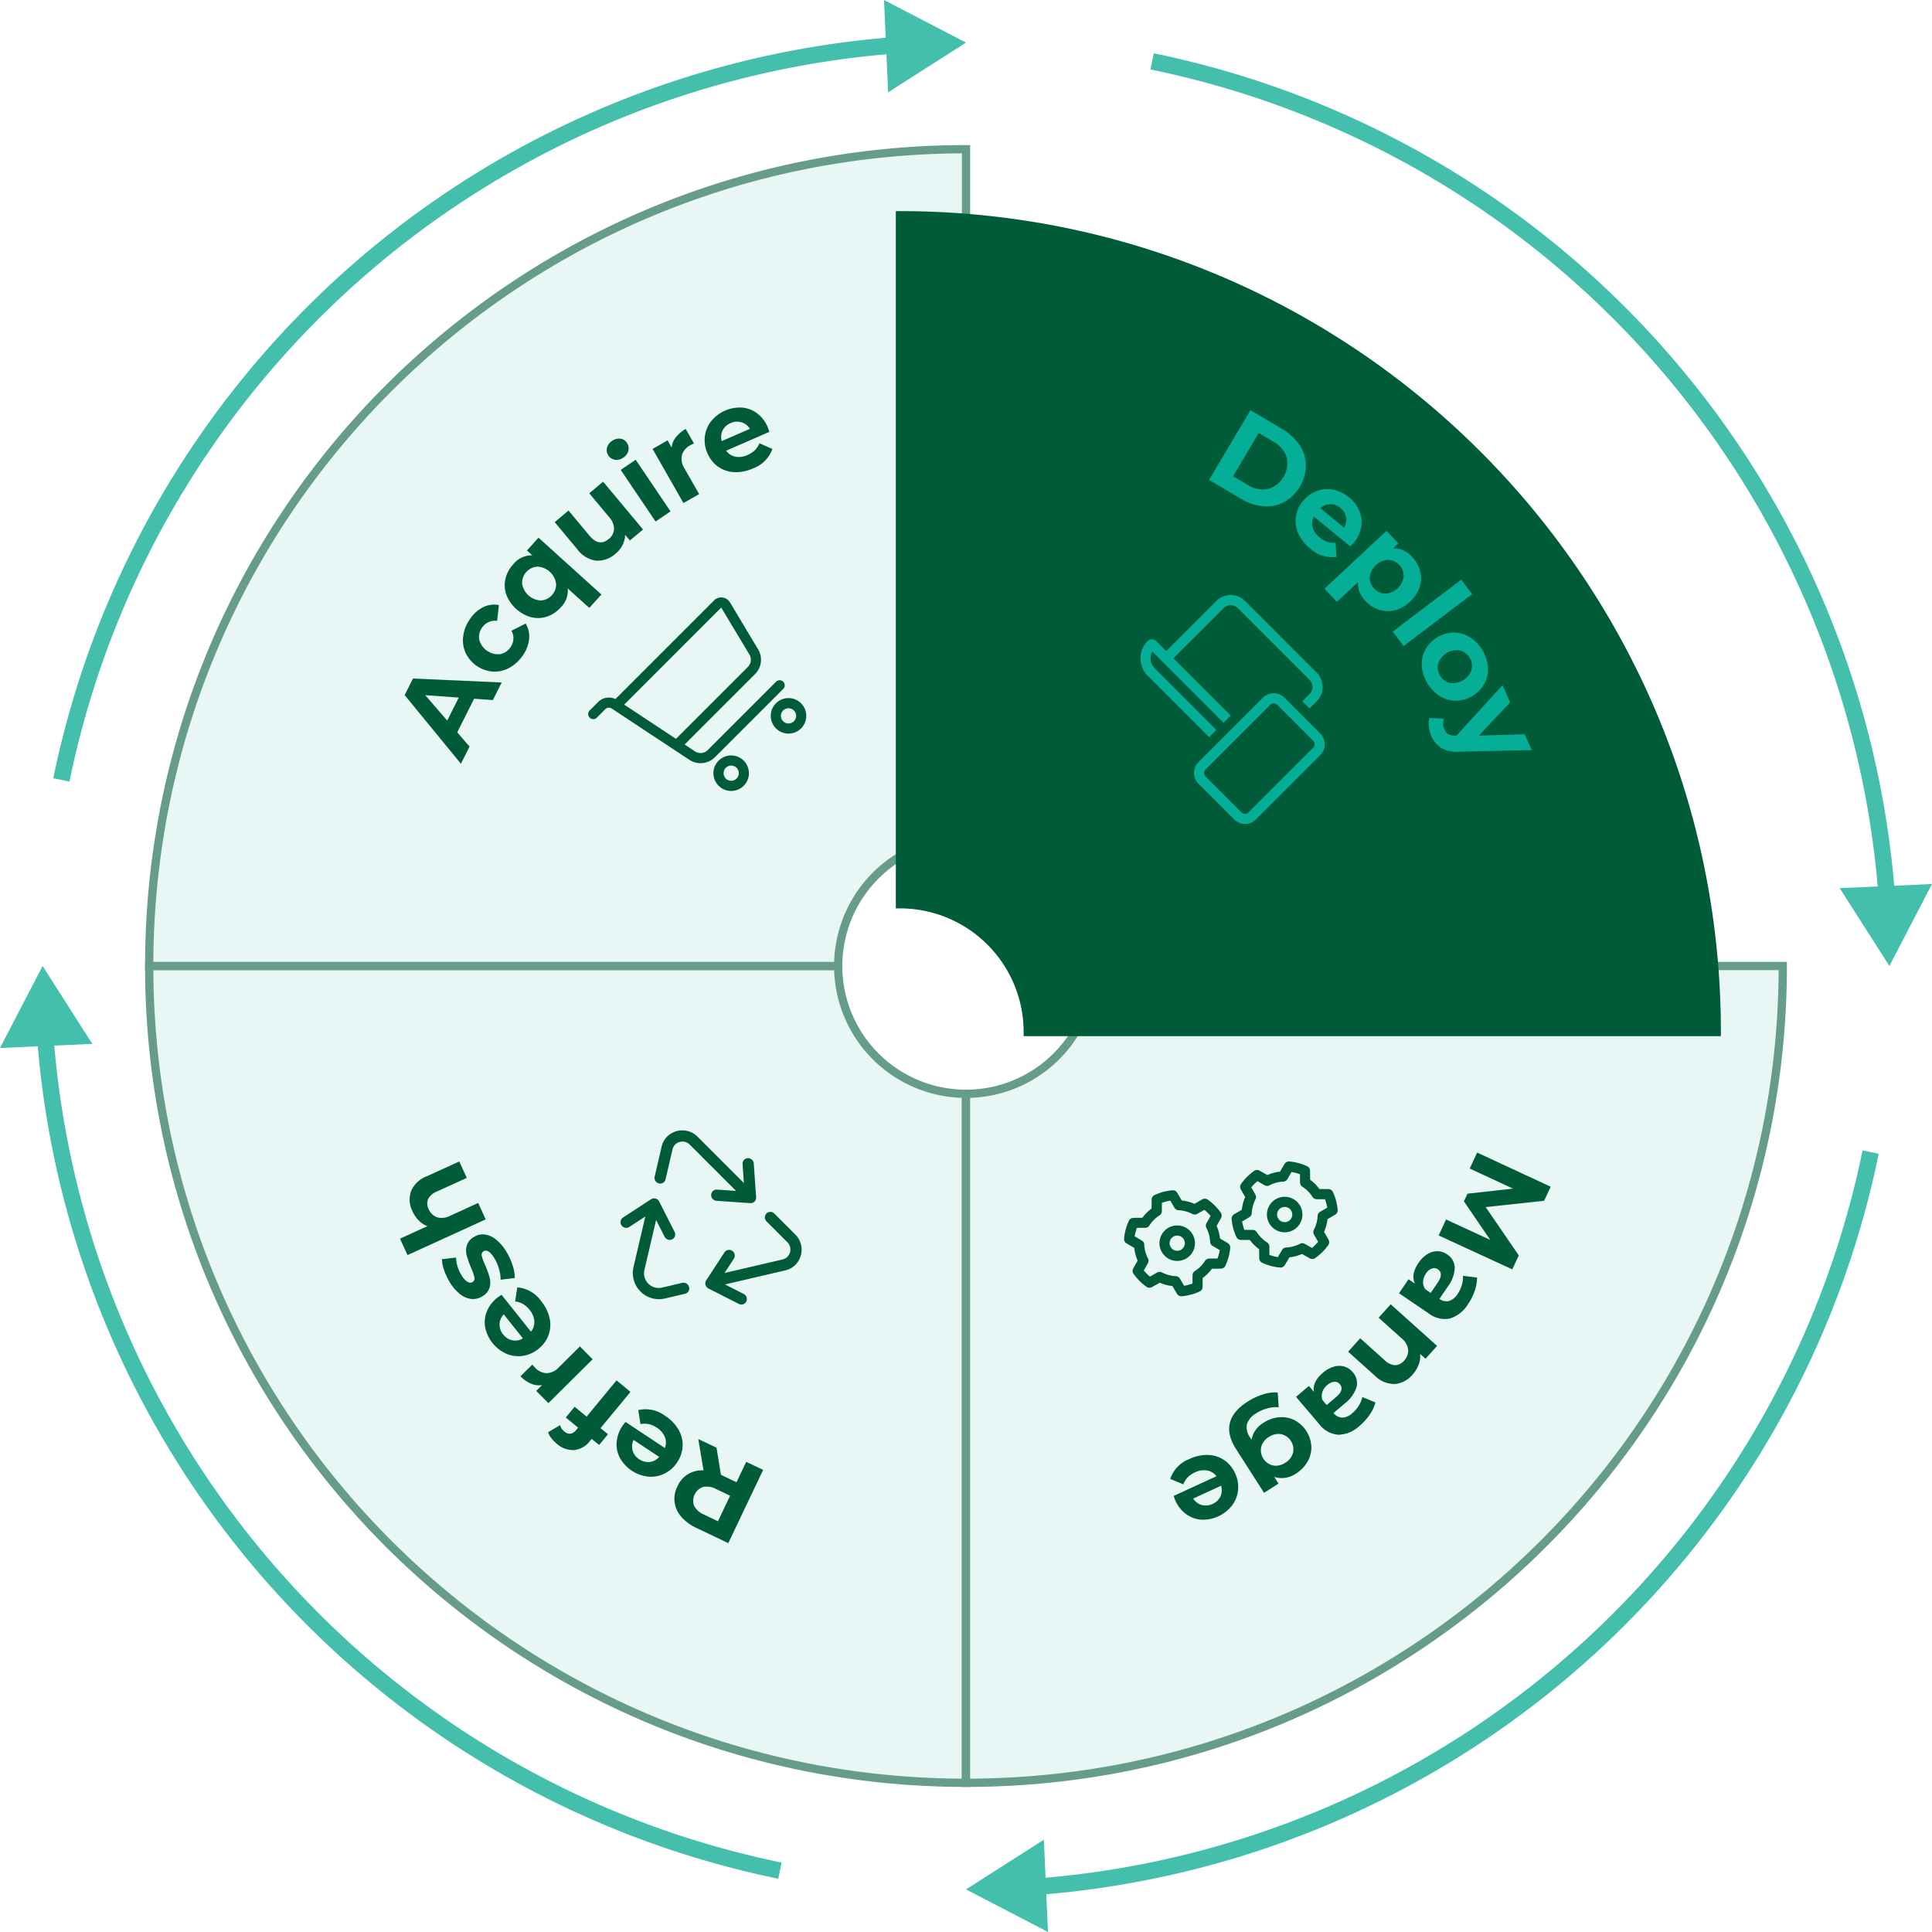 <?xml version="1.0" encoding="UTF-8"?> <svg xmlns="http://www.w3.org/2000/svg" xmlns:xlink="http://www.w3.org/1999/xlink" id="cirkel-deploy" width="468" height="468" viewBox="0 0 468 468"><defs><clipPath id="clip-path"><rect id="Rectangle_4530" data-name="Rectangle 4530" width="468" height="468" fill="none"></rect></clipPath><filter id="Path_68473" x="169" y="3.143" width="295.856" height="295.856" filterUnits="userSpaceOnUse"><feOffset dx="-16" dy="16"></feOffset><feGaussianBlur stdDeviation="16" result="blur"></feGaussianBlur><feFlood flood-color="#05af97" flood-opacity="0.322"></feFlood><feComposite operator="in" in2="blur"></feComposite><feComposite in="SourceGraphic"></feComposite></filter></defs><g id="Group_11066" data-name="Group 11066"><g id="Group_11065" data-name="Group 11065" clip-path="url(#clip-path)"><path id="Path_68475" data-name="Path 68475" d="M262.269,614.878v-166.9a30.96,30.96,0,0,1-30.96-30.96H64.413C64.413,526.3,153,614.878,262.269,614.878Z" transform="translate(-28.27 -183.022)" fill="#e8f7f5" stroke="#669d88" stroke-miterlimit="10" stroke-width="2"></path><path id="Path_68474" data-name="Path 68474" d="M64.413,262.269h166.9a30.96,30.96,0,0,1,30.96-30.96V64.413C153,64.413,64.413,153,64.413,262.269Z" transform="translate(-28.27 -28.27)" fill="#e8f7f5" stroke="#669d88" stroke-miterlimit="10" stroke-width="2"></path><path id="Path_68476" data-name="Path 68476" d="M614.878,417.022h-166.9a30.96,30.96,0,0,1-30.96,30.96v166.9C526.3,614.878,614.878,526.3,614.878,417.022Z" transform="translate(-183.022 -183.022)" fill="#e8f7f5" stroke="#669d88" stroke-miterlimit="10" stroke-width="2"></path><g id="Group_11068" data-name="Group 11068" transform="translate(98.023 98.706)"><path id="Path_68477" data-name="Path 68477" d="M191.516,297.81l-4.09,8.149,2.981,3.442-2.089,4.162-13.626-16.633,2.014-4.012,21.492.962-2.14,4.263Zm-3.726-.269-8.117-.59L185,303.107Z" transform="translate(-174.692 -227.262)" fill="#005c38"></path><path id="Path_68478" data-name="Path 68478" d="M211.062,276.338a7.452,7.452,0,0,1-3.979.9,7.99,7.99,0,0,1-6.6-4.559,7.455,7.455,0,0,1-.57-4.041,9.284,9.284,0,0,1,1.643-4.133,8.4,8.4,0,0,1,3.185-2.863,5.907,5.907,0,0,1,3.818-.518l-.427,3.83a3.711,3.711,0,0,0-3.637,1.614,3.839,3.839,0,0,0-.686,2.969,4.728,4.728,0,0,0,5.033,3.474,3.839,3.839,0,0,0,2.533-1.695,3.672,3.672,0,0,0,.22-3.973l3.453-1.742a6.032,6.032,0,0,1,.834,3.73,8.306,8.306,0,0,1-1.535,4,9.285,9.285,0,0,1-3.283,3" transform="translate(-185.731 -213.259)" fill="#005c38"></path><path id="Path_68479" data-name="Path 68479" d="M226.065,232.117l15.244,13.762-2.933,3.249-5.227-4.719a5.739,5.739,0,0,1-1.673,4.575,7.837,7.837,0,0,1-3.293,2.225,6.834,6.834,0,0,1-3.835.185,9.036,9.036,0,0,1-6.081-5.489,6.831,6.831,0,0,1-.205-3.833,7.831,7.831,0,0,1,1.877-3.5,5.773,5.773,0,0,1,4.616-2.183l-1.291-1.165Zm4.252,11.1a4.781,4.781,0,0,0-4.519-4.08,3.93,3.93,0,0,0-3.7,4.1,4.78,4.78,0,0,0,4.519,4.08,3.693,3.693,0,0,0,2.705-1.3,3.656,3.656,0,0,0,1-2.8" transform="translate(-193.646 -200.577)" fill="#005c38"></path><path id="Path_68480" data-name="Path 68480" d="M251.189,207.941l9.669,11.591-3.188,2.66-1.15-1.379a5.8,5.8,0,0,1-.632,2.482,6.534,6.534,0,0,1-1.671,2.07,6.427,6.427,0,0,1-4.716,1.705,6.817,6.817,0,0,1-4.589-2.785l-5.464-6.549,3.361-2.8,5.05,6.055q2.337,2.8,4.685.841a3.287,3.287,0,0,0,1.283-2.4,4.322,4.322,0,0,0-1.218-2.949l-4.781-5.73Z" transform="translate(-203.112 -189.967)" fill="#005c38"></path><path id="Path_68481" data-name="Path 68481" d="M263.923,194.466a2.376,2.376,0,0,1-1.947-2.884,2.775,2.775,0,0,1,1.236-1.68,2.842,2.842,0,0,1,2-.541,2.157,2.157,0,0,1,1.569.971,2.378,2.378,0,0,1,.385,1.924,2.742,2.742,0,0,1-1.227,1.691,2.774,2.774,0,0,1-2.02.518m1.384,2.451,3.628-2.449,8.444,12.51-3.628,2.449Z" transform="translate(-212.97 -181.803)" fill="#005c38"></path><path id="Path_68482" data-name="Path 68482" d="M287.359,187.189a7.862,7.862,0,0,1,2.391-2.009l2,3.51q-.662.313-.88.438a4.011,4.011,0,0,0-2.038,2.374,4.248,4.248,0,0,0,.637,3.27l3.53,6.19-3.8,2.168-7.477-13.112,3.631-2.071.987,1.73a4.866,4.866,0,0,1,1.02-2.487" transform="translate(-221.665 -179.978)" fill="#005c38"></path><path id="Path_68483" data-name="Path 68483" d="M319.876,181.817,309.4,186.371a3.557,3.557,0,0,0,2.223,1.451,4.83,4.83,0,0,0,2.949-.4,5.771,5.771,0,0,0,1.777-1.155,5.06,5.06,0,0,0,1.114-1.693l3.143,1.387a7.827,7.827,0,0,1-4.738,4.722,9.844,9.844,0,0,1-4.539.888,7.291,7.291,0,0,1-3.881-1.325A7.606,7.606,0,0,1,304.874,187a7.714,7.714,0,0,1-.63-4.086,7.376,7.376,0,0,1,1.542-3.7,8.947,8.947,0,0,1,7.431-3.279,6.97,6.97,0,0,1,3.677,1.384,8.161,8.161,0,0,1,2.59,3.386q.033.077.393,1.114m-11.327-.366a3.584,3.584,0,0,0-.214,2.6l6.818-2.965a3.624,3.624,0,0,0-2.045-1.6,3.69,3.69,0,0,0-2.605.2,3.769,3.769,0,0,0-1.954,1.768" transform="translate(-231.525 -175.909)" fill="#005c38"></path></g><g transform="matrix(1, 0, 0, 1, 0, 0)" filter="url(#Path_68473)"><path id="Path_68473-2" data-name="Path 68473" d="M417.022,64.412v166.9a30.96,30.96,0,0,1,30.96,30.96h166.9C614.878,153,526.3,64.412,417.022,64.412Z" transform="translate(-183.02 -28.27)" fill="#005c38" stroke="#005c38" stroke-miterlimit="10" stroke-width="2"></path></g><g id="Group_11067" data-name="Group 11067" transform="translate(292.887 99.356)"><path id="Path_68484" data-name="Path 68484" d="M531.981,177.067l7.674,4.549a12.54,12.54,0,0,1,4.241,3.932,9.143,9.143,0,0,1,1.53,4.9,10.473,10.473,0,0,1-5.264,8.881,9.137,9.137,0,0,1-5.035,1.011,12.528,12.528,0,0,1-5.485-1.833l-7.675-4.549Zm-.63,18.119a6.6,6.6,0,0,0,4.88.984,6.516,6.516,0,0,0,4.535-7.651,6.6,6.6,0,0,0-3.206-3.808l-3.572-2.117-6.209,10.474Z" transform="translate(-521.967 -177.067)" fill="#05af97"></path><path id="Path_68485" data-name="Path 68485" d="M572.555,225.03l-8.844-7.223a3.553,3.553,0,0,0-.272,2.639,4.833,4.833,0,0,0,1.7,2.441,5.779,5.779,0,0,0,1.84,1.05,5.053,5.053,0,0,0,2.016.215l.206,3.429a7.828,7.828,0,0,1-6.368-2.05,9.848,9.848,0,0,1-2.868-3.629,7.29,7.29,0,0,1-.6-4.057,7.606,7.606,0,0,1,1.713-3.781,7.714,7.714,0,0,1,3.344-2.431,7.372,7.372,0,0,1,4-.323,8.946,8.946,0,0,1,6.317,5.106,6.966,6.966,0,0,1,.453,3.9,8.15,8.15,0,0,1-1.825,3.853q-.053.066-.81.86m-4.86-10.237a3.584,3.584,0,0,0-2.412,1l5.758,4.7a3.62,3.62,0,0,0,.49-2.552,3.691,3.691,0,0,0-1.371-2.225,3.766,3.766,0,0,0-2.466-.928" transform="translate(-538.35 -192.035)" fill="#05af97"></path><path id="Path_68486" data-name="Path 68486" d="M594.977,239a6.965,6.965,0,0,1-.145,3.836,8.979,8.979,0,0,1-5.972,5.567,6.949,6.949,0,0,1-3.837-.125,7.693,7.693,0,0,1-3.32-2.141,5.828,5.828,0,0,1-1.765-4.568l-5.151,4.8-2.985-3.2,15.022-14,2.85,3.058-1.272,1.187a5.8,5.8,0,0,1,4.67,2.129,7.7,7.7,0,0,1,1.9,3.461m-8.448,5.381a4.83,4.83,0,0,0,4.454-4.151,3.927,3.927,0,0,0-3.768-4.043,4.83,4.83,0,0,0-4.454,4.151,3.93,3.93,0,0,0,3.769,4.043" transform="translate(-543.839 -199.934)" fill="#05af97"></path><rect id="Rectangle_4529" data-name="Rectangle 4529" width="20.818" height="4.377" transform="matrix(0.797, -0.604, 0.604, 0.797, 44.476, 53.641)" fill="#05af97"></rect><path id="Path_68487" data-name="Path 68487" d="M613.793,281.24a7.4,7.4,0,0,1,.807-3.968,8.083,8.083,0,0,1,6.839-4.2,7.411,7.411,0,0,1,3.9,1.078,9.657,9.657,0,0,1,4.467,7.282,7.43,7.43,0,0,1-.815,3.956,8.082,8.082,0,0,1-6.839,4.2,7.433,7.433,0,0,1-3.9-1.066,9.656,9.656,0,0,1-4.468-7.282m6.863,4.051a4.829,4.829,0,0,0,5.189-3.184,3.644,3.644,0,0,0-.477-2.95,3.689,3.689,0,0,0-2.421-1.773,4.781,4.781,0,0,0-5.189,3.184,3.689,3.689,0,0,0,.484,2.962,3.646,3.646,0,0,0,2.414,1.761" transform="translate(-562.259 -219.203)" fill="#05af97"></path><path id="Path_68488" data-name="Path 68488" d="M641.718,311.534l-17.406.374a7.882,7.882,0,0,1-4.406-.828,6.292,6.292,0,0,1-2.489-2.924,7.668,7.668,0,0,1-.625-2.273,5.145,5.145,0,0,1,.148-2.129l3.5.177a3.757,3.757,0,0,0-.161,1.349,3.625,3.625,0,0,0,.306,1.293,2.315,2.315,0,0,0,1,1.151,3.7,3.7,0,0,0,1.733.327l.151-.006,11.172-12.213,1.858,4.118-7.593,8.073,11.088-.324Z" transform="translate(-563.563 -229.19)" fill="#05af97"></path></g><path id="Path_68502" data-name="Path 68502" d="M256.331,283.243a3.671,3.671,0,0,1,4.188-.717l23.9-23.9a2.458,2.458,0,0,1,3.841.478l6.819,11.376a4.907,4.907,0,0,1-.738,6l-17.06,17.06,2.506,1.66a2.463,2.463,0,0,0,3.092-.314l16.534-16.535a1.228,1.228,0,1,1,1.736,1.736L284.61,296.625a4.912,4.912,0,0,1-6.179.624l-18.818-12.428a1.225,1.225,0,0,0-1.546.157l-2.056,2.056a1.227,1.227,0,0,1-1.736-1.736Zm18.85,8.923L292.6,274.747a2.462,2.462,0,0,0,.374-3l-6.83-11.375-23.51,23.51Zm17.527,9.433a4.3,4.3,0,1,1-1.112-4.149,4.3,4.3,0,0,1,1.112,4.149m-2.848.19a1.841,1.841,0,1,0-2.6,0,1.842,1.842,0,0,0,2.6,0m11.473-11.039a4.3,4.3,0,1,1,4.15-1.112,4.3,4.3,0,0,1-4.15,1.112m-.19-2.848a1.841,1.841,0,1,0,0-2.6,1.841,1.841,0,0,0,0,2.6" transform="translate(-111.439 -113.193)" fill="#005c38"></path><path id="Path_68503" data-name="Path 68503" d="M527.213,281.752l8.679,8.679a3.683,3.683,0,0,1,0,5.208l-15.623,15.623a3.683,3.683,0,0,1-5.208,0l-8.679-8.679a3.684,3.684,0,0,1,0-5.208l15.623-15.623a3.683,3.683,0,0,1,5.208,0M508.118,299.11a1.23,1.23,0,0,0,0,1.736l8.679,8.679a1.231,1.231,0,0,0,1.736,0L534.157,293.9a1.231,1.231,0,0,0,0-1.736l-8.679-8.679a1.232,1.232,0,0,0-1.736,0Zm4.34-39.057L500.307,272.2l13.887,13.887-1.736,1.736L498.571,273.94l-1.736-1.736-1.633-1.633a3.433,3.433,0,0,0,.591,4.063l14.928,14.929-1.736,1.736L494.058,276.37a5.893,5.893,0,0,1,0-8.332,1.473,1.473,0,0,1,2.083,0l2.43,2.43,12.151-12.152a4.915,4.915,0,0,1,6.944,0l17.359,17.359a4.915,4.915,0,0,1,0,6.944l-1.736,1.736-1.736-1.736,1.736-1.736a2.452,2.452,0,0,0,0-3.472L515.93,260.053a2.452,2.452,0,0,0-3.472,0" transform="translate(-216.075 -112.74)" fill="#05af97"></path><g id="Group_11070" data-name="Group 11070" transform="translate(272.297 279.196)"><g id="Group_11069" data-name="Group 11069" transform="translate(11.177)"><path id="Path_68496" data-name="Path 68496" d="M622.853,513.777l10.7,4.937-6.37-9.33.862-1.858,11-1.234-10.458-4.857,1.8-3.868,17.813,8.271-1.583,3.409-14.165,1.527,8.021,11.705-1.572,3.384-17.836-8.22Z" transform="translate(-556.042 -497.568)" fill="#005c38"></path><path id="Path_68497" data-name="Path 68497" d="M616.3,556.454a6.391,6.391,0,0,1-5.222-1.277l-7.123-4.842,2.3-3.387L607.808,548q-1.047-2.2.846-4.988a7.15,7.15,0,0,1,2.183-2.163,4.5,4.5,0,0,1,2.443-.7,4.236,4.236,0,0,1,2.327.768,3.932,3.932,0,0,1,1.847,3.172,8.077,8.077,0,0,1-1.755,4.728l-1.956,2.877a2.79,2.79,0,0,0,2.311.518,3.83,3.83,0,0,0,2.1-1.724,7.611,7.611,0,0,0,1.019-2.174,6.248,6.248,0,0,0,.265-2.211l3.412.42a9.482,9.482,0,0,1-.55,3.205,13.243,13.243,0,0,1-1.6,3.2,7.86,7.86,0,0,1-4.408,3.516m-6.511-8.938a2.841,2.841,0,0,0,.571,1.881l1.276.867,1.688-2.482q1.514-2.228.052-3.221a1.573,1.573,0,0,0-1.473-.2,2.969,2.969,0,0,0-1.423,1.22,3.806,3.806,0,0,0-.69,1.939" transform="translate(-548.535 -516.258)" fill="#005c38"></path><path id="Path_68498" data-name="Path 68498" d="M593.294,582.375a6.678,6.678,0,0,1-4.869-2.051l-6.432-5.772,2.923-3.257,5.931,5.322a3.935,3.935,0,0,0,2.519,1.2,2.882,2.882,0,0,0,2.176-1.1,3.484,3.484,0,0,0,1-2.647,4.238,4.238,0,0,0-1.609-2.764l-5.555-4.985,2.924-3.257,11.234,10.081-2.792,3.111-1.315-1.181a5.819,5.819,0,0,1-.346,2.592,7.539,7.539,0,0,1-1.507,2.455,6.212,6.212,0,0,1-4.279,2.248" transform="translate(-538.898 -526.315)" fill="#005c38"></path><path id="Path_68499" data-name="Path 68499" d="M569.782,606.332a6.391,6.391,0,0,1-4.7-2.617l-5.583-6.558,3.119-2.655,1.218,1.431q-.423-2.4,2.14-4.585a7.141,7.141,0,0,1,2.678-1.507,4.5,4.5,0,0,1,2.54-.025,4.238,4.238,0,0,1,2.041,1.359,3.931,3.931,0,0,1,.939,3.549,8.079,8.079,0,0,1-2.946,4.092l-2.649,2.255a2.79,2.79,0,0,0,2.09,1.113,3.831,3.831,0,0,0,2.487-1.1,7.63,7.63,0,0,0,1.559-1.825,6.274,6.274,0,0,0,.842-2.062l3.179,1.31a9.481,9.481,0,0,1-1.381,2.944,13.248,13.248,0,0,1-2.393,2.664,7.862,7.862,0,0,1-5.184,2.221m-3.906-10.345a2.844,2.844,0,0,0,.051,1.964l1,1.175,2.286-1.946q2.05-1.746.905-3.092a1.574,1.574,0,0,0-1.366-.587,2.967,2.967,0,0,0-1.7.8,3.807,3.807,0,0,0-1.181,1.687" transform="translate(-529.028 -537.979)" fill="#005c38"></path><path id="Path_68500" data-name="Path 68500" d="M539.068,625.426,532.3,614.835q-2.236-3.5-1.5-6.365t4.231-5.1a15.83,15.83,0,0,1,3.786-1.787,9.07,9.07,0,0,1,3.573-.452l.227,3.584a7.173,7.173,0,0,0-2.705.247,9.588,9.588,0,0,0-2.708,1.182,4.734,4.734,0,0,0-2.274,2.668,4.082,4.082,0,0,0,.759,3.194l.347.544a6.125,6.125,0,0,1,3.007-4.152,8,8,0,0,1,3.694-1.279,6.946,6.946,0,0,1,3.688.69,7.713,7.713,0,0,1,4.11,6.43,6.949,6.949,0,0,1-.922,3.636,8.015,8.015,0,0,1-2.713,2.816,5.99,5.99,0,0,1-5.371.869l1.043,1.632Zm-.676-11.139a3.793,3.793,0,0,0,2.886,4.515,4.031,4.031,0,0,0,2.951-.671,4.08,4.08,0,0,0,1.86-2.4,3.759,3.759,0,0,0-2.886-4.515,4.079,4.079,0,0,0-2.963.678,4.029,4.029,0,0,0-1.848,2.4" transform="translate(-516.349 -543.005)" fill="#005c38"></path><path id="Path_68501" data-name="Path 68501" d="M506.011,638.024l10.374-4.772a3.55,3.55,0,0,0-2.252-1.4,4.827,4.827,0,0,0-2.94.457,5.782,5.782,0,0,0-1.752,1.192,5.064,5.064,0,0,0-1.079,1.716l-3.171-1.321a7.827,7.827,0,0,1,4.639-4.82,9.843,9.843,0,0,1,4.52-.983,7.3,7.3,0,0,1,3.908,1.244,7.615,7.615,0,0,1,2.645,3.2,7.716,7.716,0,0,1,.715,4.072,7.372,7.372,0,0,1-1.465,3.731,8.945,8.945,0,0,1-7.361,3.432,6.97,6.97,0,0,1-3.705-1.307,8.157,8.157,0,0,1-2.66-3.332q-.035-.077-.416-1.105m11.332.13a3.584,3.584,0,0,0,.16-2.606l-6.754,3.107a3.621,3.621,0,0,0,2.077,1.561,3.692,3.692,0,0,0,2.6-.254,3.767,3.767,0,0,0,1.917-1.808" transform="translate(-505.191 -554.848)" fill="#005c38"></path></g><path id="Path_68504" data-name="Path 68504" d="M505.527,510.64a12.661,12.661,0,0,1,1.72,1.448,13.328,13.328,0,0,1,1.443,1.714,1.246,1.246,0,0,1,.065,1.313L507.686,517a10.564,10.564,0,0,1,.824,3.07l1.866,1.1a1.226,1.226,0,0,1,.6,1.166,12.867,12.867,0,0,1-.331,1.98l-.006.027-.119.434-.006.027a13.305,13.305,0,0,1-.7,1.861,1.232,1.232,0,0,1-1.1.71l-2.165.016a10.878,10.878,0,0,1-1.036,1.21,9.917,9.917,0,0,1-1.21,1.036l-.016,2.164a1.219,1.219,0,0,1-.711,1.1,13.836,13.836,0,0,1-1.86.7l-.027.005-.439.114-.027.006a12.945,12.945,0,0,1-1.98.331,1.243,1.243,0,0,1-1.166-.6l-1.1-1.866a10.511,10.511,0,0,1-3.065-.819l-1.883,1.069a1.212,1.212,0,0,1-1.312-.065,12.63,12.63,0,0,1-1.714-1.443,13.54,13.54,0,0,1-1.449-1.719,1.248,1.248,0,0,1-.065-1.313l1.069-1.882a10.391,10.391,0,0,1-.819-3.065l-1.866-1.1a1.23,1.23,0,0,1-.6-1.167,12.527,12.527,0,0,1,.337-2.007l.005-.016.1-.385.006-.016a12.716,12.716,0,0,1,.705-1.888,1.233,1.233,0,0,1,1.1-.71l2.164-.016a10.919,10.919,0,0,1,1.036-1.21,9.9,9.9,0,0,1,1.21-1.036l.016-2.165a1.217,1.217,0,0,1,.71-1.1,12.8,12.8,0,0,1,1.888-.705l.016-.006.385-.1.016-.006a13.451,13.451,0,0,1,2.007-.336,1.226,1.226,0,0,1,1.166.6l1.1,1.866a10.512,10.512,0,0,1,3.065.819l1.91-1.085a1.213,1.213,0,0,1,1.313.065Zm-.8,2.473-1.736.988a1.214,1.214,0,0,1-1.172.021,8.063,8.063,0,0,0-3.336-.9,1.221,1.221,0,0,1-1.009-.607l-1.009-1.725q-.432.073-.862.179l-.358.1c-.277.081-.548.168-.814.272l-.011,2a1.227,1.227,0,0,1-.57,1.026,8.183,8.183,0,0,0-2.441,2.441,1.228,1.228,0,0,1-1.026.57l-2,.011c-.1.266-.19.537-.272.814l-.1.369q-.105.431-.179.863l1.72,1.014a1.221,1.221,0,0,1,.608,1.009,7.883,7.883,0,0,0,.895,3.336,1.215,1.215,0,0,1-.022,1.172l-.987,1.735a9.455,9.455,0,0,0,.71.787,9.767,9.767,0,0,0,.787.71l1.736-.987a1.216,1.216,0,0,1,1.172-.022,7.983,7.983,0,0,0,3.336.895,1.22,1.22,0,0,1,1.009.608l1.009,1.725c.282-.043.558-.1.835-.173l.412-.108c.266-.081.531-.163.787-.266l.011-2a1.228,1.228,0,0,1,.57-1.025,8.263,8.263,0,0,0,2.452-2.452,1.226,1.226,0,0,1,1.025-.57l2-.011c.1-.26.184-.521.265-.787l.109-.412c.07-.277.125-.559.173-.836l-1.725-1.009a1.221,1.221,0,0,1-.608-1.009,7.9,7.9,0,0,0-.9-3.336,1.214,1.214,0,0,1,.022-1.172l.987-1.736a10.4,10.4,0,0,0-1.5-1.5Zm-9.628,5.051a4.3,4.3,0,1,1-1.112,4.149,4.3,4.3,0,0,1,1.112-4.149m1.736,4.34a1.841,1.841,0,1,0,0-2.6,1.841,1.841,0,0,0,0,2.6m37.9-.852a13.576,13.576,0,0,1-1.448,1.72,13.393,13.393,0,0,1-1.714,1.443,1.247,1.247,0,0,1-1.313.065l-1.882-1.068a10.582,10.582,0,0,1-3.07.824l-1.1,1.866a1.23,1.23,0,0,1-1.167.6,12.921,12.921,0,0,1-1.98-.331l-.027-.006-.434-.119-.027-.006a13.282,13.282,0,0,1-1.861-.7,1.234,1.234,0,0,1-.711-1.1l-.016-2.164a10.99,10.99,0,0,1-1.21-1.036,9.961,9.961,0,0,1-1.036-1.21l-2.164-.016a1.219,1.219,0,0,1-1.1-.711,13.693,13.693,0,0,1-.7-1.861l-.006-.027-.114-.439-.005-.027a12.882,12.882,0,0,1-.331-1.98,1.226,1.226,0,0,1,.6-1.166l1.866-1.1a10.528,10.528,0,0,1,.819-3.065l-1.058-1.872a1.213,1.213,0,0,1,.065-1.312,12.647,12.647,0,0,1,1.443-1.714,13.468,13.468,0,0,1,1.719-1.448,1.246,1.246,0,0,1,1.313-.065l1.883,1.068a10.4,10.4,0,0,1,3.065-.819l1.1-1.866a1.226,1.226,0,0,1,1.166-.6,12.468,12.468,0,0,1,2.007.336l.016.006.385.1.016.006a12.771,12.771,0,0,1,1.888.705,1.233,1.233,0,0,1,.71,1.1l.016,2.165a11.085,11.085,0,0,1,1.21,1.046,9.952,9.952,0,0,1,1.036,1.21l2.17.011a1.217,1.217,0,0,1,1.1.71,12.836,12.836,0,0,1,.705,1.888l.005.016.1.385.006.016a12.854,12.854,0,0,1,.336,2.018,1.228,1.228,0,0,1-.6,1.167l-1.866,1.1a10.527,10.527,0,0,1-.819,3.065l1.068,1.883a1.213,1.213,0,0,1-.065,1.313Zm-2.474-.8-.987-1.736a1.217,1.217,0,0,1-.022-1.172,8.045,8.045,0,0,0,.9-3.336,1.22,1.22,0,0,1,.608-1.009l1.72-1q-.073-.431-.179-.862l-.1-.358c-.081-.277-.168-.548-.271-.814l-2-.011a1.226,1.226,0,0,1-1.025-.57,7.608,7.608,0,0,0-1.091-1.362,7.922,7.922,0,0,0-1.351-1.09,1.227,1.227,0,0,1-.57-1.025l-.016-2c-.266-.1-.537-.19-.814-.271l-.369-.1q-.432-.106-.863-.179l-1,1.731a1.221,1.221,0,0,1-1.009.608,7.887,7.887,0,0,0-3.336.895,1.216,1.216,0,0,1-1.172-.022l-1.736-.987a9.464,9.464,0,0,0-.787.71,9.659,9.659,0,0,0-.711.787l.988,1.736a1.217,1.217,0,0,1,.021,1.172,8.062,8.062,0,0,0-.895,3.336,1.221,1.221,0,0,1-.607,1.009l-1.725,1.009c.044.282.1.559.174.835l.108.412c.081.266.163.531.266.787l2,.011a1.227,1.227,0,0,1,1.026.569,7.988,7.988,0,0,0,1.1,1.356,8.073,8.073,0,0,0,1.356,1.1,1.224,1.224,0,0,1,.57,1.025l.011,2c.26.1.521.184.786.265l.412.109c.277.07.559.125.836.173l1.02-1.736a1.222,1.222,0,0,1,1.009-.607,7.893,7.893,0,0,0,3.336-.895,1.215,1.215,0,0,1,1.172.021l1.736.988a10.459,10.459,0,0,0,1.5-1.5Zm-5.05-9.629a4.3,4.3,0,1,1-4.15-1.112,4.3,4.3,0,0,1,4.15,1.112m-4.34,1.736a1.841,1.841,0,1,0,2.6,0,1.841,1.841,0,0,0-2.6,0" transform="translate(-485.273 -499.254)" fill="#005c38"></path></g><g id="Group_11072" data-name="Group 11072" transform="translate(96.896 273.811)"><g id="Group_11071" data-name="Group 11071" transform="translate(0 7.539)"><path id="Path_68489" data-name="Path 68489" d="M301.348,623.327l1.07,6.567.2.1,3.573,1.7,2.349-4.94,4.1,1.953-8.437,17.734-7.677-3.652a10.92,10.92,0,0,1-3.718-2.732,6.5,6.5,0,0,1-.922-7.367,6.4,6.4,0,0,1,6.312-3.864l-1.266-7.593Zm-5.428,14.086a4.777,4.777,0,0,0,2.432,2.136l3.345,1.591,2.941-6.182-3.344-1.591a4.722,4.722,0,0,0-3.2-.528,3.541,3.541,0,0,0-2.176,4.573" transform="translate(-224.676 -553.994)" fill="#005c38"></path><path id="Path_68490" data-name="Path 68490" d="M268.35,611.427l9.519,6.307a3.552,3.552,0,0,0,.008-2.654,4.828,4.828,0,0,0-1.936-2.259A5.782,5.782,0,0,0,274,611.96a5.061,5.061,0,0,0-2.027-.014l-.547-3.391a7.826,7.826,0,0,1,6.54,1.406,9.852,9.852,0,0,1,3.216,3.325,7.292,7.292,0,0,1,1,3.977,7.607,7.607,0,0,1-1.327,3.933,7.721,7.721,0,0,1-3.085,2.752,7.373,7.373,0,0,1-3.943.719,8.945,8.945,0,0,1-6.794-4.451,6.964,6.964,0,0,1-.84-3.838,8.156,8.156,0,0,1,1.432-4.015q.046-.07.721-.936m5.856,9.7a3.583,3.583,0,0,0,2.3-1.236l-6.2-4.106a3.624,3.624,0,0,0-.234,2.588,3.691,3.691,0,0,0,1.586,2.077,3.768,3.768,0,0,0,2.546.677" transform="translate(-213.718 -548.328)" fill="#005c38"></path><path id="Path_68491" data-name="Path 68491" d="M243.884,607.362,240.9,604.9l2.142-2.6,2.9,2.393,7.249-8.787,3.376,2.785-7.249,8.787,1.8,1.482-2.142,2.6-1.8-1.482-.429.52a5.505,5.505,0,0,1-3.786,2.187,5.853,5.853,0,0,1-4.286-1.572,8.043,8.043,0,0,1-1.305-1.349,4.536,4.536,0,0,1-.752-1.4l2.9-1.714a3,3,0,0,0,1.024,1.536q1.537,1.268,2.93-.421Z" transform="translate(-200.741 -542.88)" fill="#005c38"></path><path id="Path_68492" data-name="Path 68492" d="M227.254,590.279a7.859,7.859,0,0,1-2.561-1.788l2.87-2.843q.474.558.651.737a4.015,4.015,0,0,0,2.821,1.352,4.252,4.252,0,0,0,2.992-1.465l5.062-5.015,3.08,3.109L231.448,594.99l-2.943-2.969,1.415-1.4a4.864,4.864,0,0,1-2.666-.339" transform="translate(-195.509 -536.451)" fill="#005c38"></path><path id="Path_68493" data-name="Path 68493" d="M213.328,557.556l7.124,8.924a3.553,3.553,0,0,0,.822-2.523,4.83,4.83,0,0,0-1.15-2.744,5.791,5.791,0,0,0-1.578-1.415,5.068,5.068,0,0,0-1.925-.635l.52-3.4a7.826,7.826,0,0,1,5.794,3.345,9.842,9.842,0,0,1,2.04,4.151,7.3,7.3,0,0,1-.269,4.092,7.617,7.617,0,0,1-2.47,3.336,7.715,7.715,0,0,1-3.781,1.672,7.373,7.373,0,0,1-3.973-.526,8.949,8.949,0,0,1-5.1-6.321,6.976,6.976,0,0,1,.379-3.91,8.163,8.163,0,0,1,2.6-3.382q.066-.053.974-.669m2.6,11.031a3.584,3.584,0,0,0,2.568-.471l-4.639-5.81a3.621,3.621,0,0,0-1.017,2.391,3.69,3.69,0,0,0,.871,2.463,3.77,3.77,0,0,0,2.216,1.426" transform="translate(-188.735 -525.264)" fill="#005c38"></path><path id="Path_68494" data-name="Path 68494" d="M207.92,540.41a9.589,9.589,0,0,1,.516,3.046l-3.44.413a9.16,9.16,0,0,0-.389-2.629,10.229,10.229,0,0,0-1.131-2.6q-1.461-2.363-2.631-1.639a.974.974,0,0,0-.389,1.131,11.276,11.276,0,0,0,.82,2.232,22.357,22.357,0,0,1,1.06,2.94,4.736,4.736,0,0,1,0,2.457,3.671,3.671,0,0,1-1.778,2.14,4.13,4.13,0,0,1-2.595.632,5.328,5.328,0,0,1-2.737-1.144,10.316,10.316,0,0,1-2.5-2.861,14.7,14.7,0,0,1-1.378-2.892,8.941,8.941,0,0,1-.557-2.74l3.416-.4a8.715,8.715,0,0,0,1.334,4.289,4.43,4.43,0,0,0,1.441,1.582,1.154,1.154,0,0,0,1.228.065,1,1,0,0,0,.437-1.16,13.4,13.4,0,0,0-.816-2.333,25.876,25.876,0,0,1-1.034-2.923,4.552,4.552,0,0,1,.008-2.413,3.625,3.625,0,0,1,1.737-2.1,3.987,3.987,0,0,1,2.566-.6,5.376,5.376,0,0,1,2.735,1.195,10.934,10.934,0,0,1,2.528,2.939,14.638,14.638,0,0,1,1.54,3.369" transform="translate(-180.634 -515.222)" fill="#005c38"></path><path id="Path_68495" data-name="Path 68495" d="M175.348,508.632a6.676,6.676,0,0,1,3.828-3.642l7.863-3.584,1.816,3.982-7.25,3.3a3.939,3.939,0,0,0-2.112,1.826,2.882,2.882,0,0,0,.139,2.435,3.481,3.481,0,0,0,2.026,1.975,4.238,4.238,0,0,0,3.177-.369l6.79-3.1,1.816,3.983L174.5,524.082l-1.816-3.982,6.637-3.026a5.814,5.814,0,0,1-2.086-1.362,7.608,7.608,0,0,1-1.539-2.259,6.214,6.214,0,0,1-.348-4.821" transform="translate(-172.683 -501.406)" fill="#005c38"></path></g><path id="Path_68505" data-name="Path 68505" d="M278.577,528.715a6.331,6.331,0,0,1-7.561-7.561l2.872-12.313-3.882,2.535a1.365,1.365,0,0,1-1.883-.41,1.338,1.338,0,0,1,.37-1.875l6.784-4.431a1.328,1.328,0,0,1,1.1-.162,1.368,1.368,0,0,1,.866.712l3.74,7.351a1.332,1.332,0,0,1-.587,1.813,1.373,1.373,0,0,1-1.826-.626l-2.066-4.062-2.838,12.133a3.553,3.553,0,0,0,4.248,4.247l4.928-1.154a1.4,1.4,0,0,1,1.65,1.008,1.327,1.327,0,0,1-.979,1.635Zm16.773-9.674-2.269,3.482,14.073-3.285a2.423,2.423,0,0,0,1.152-.63,2.5,2.5,0,0,0-.02-3.548l-5.018-5.018a1.344,1.344,0,1,1,1.9-1.9l5.018,5.018a5.212,5.212,0,0,1,.048,7.4,5.137,5.137,0,0,1-2.4,1.325L293.2,525.3l4.527,2.306a1.38,1.38,0,0,1,.626,1.825,1.34,1.34,0,0,1-1.819.581l-7.352-3.739a1.375,1.375,0,0,1-.549-1.963l4.431-6.785a1.344,1.344,0,0,1,1.875-.37,1.376,1.376,0,0,1,.41,1.883m-18.191-18.215a1.394,1.394,0,0,1-1.008-1.65l1.7-7.282a5.047,5.047,0,0,1,1.325-2.4,5.213,5.213,0,0,1,7.4.048l11.194,11.195-.319-4.6a1.324,1.324,0,0,1,1.264-1.421,1.393,1.393,0,0,1,1.449,1.294l.566,8.171a1.334,1.334,0,0,1-.385,1.04,1.353,1.353,0,0,1-1.041.385l-8.17-.567a1.393,1.393,0,0,1-1.294-1.448,1.324,1.324,0,0,1,1.422-1.264l4.6.313-11.2-11.2a2.5,2.5,0,0,0-3.542-.025,2.349,2.349,0,0,0-.631,1.152l-1.7,7.282a1.324,1.324,0,0,1-1.635.979" transform="translate(-214.467 -487.971)" fill="#005c38"></path></g><g id="Group_11074" data-name="Group 11074" transform="translate(14.864 0)"><path id="Path_68506" data-name="Path 68506" d="M229.525,19.407A223.562,223.562,0,0,0,26.489,197.437" transform="translate(-26.489 -8.517)" fill="none" stroke="#44bfac" stroke-miterlimit="10" stroke-width="4"></path><path id="Path_68507" data-name="Path 68507" d="M381.629,0l19.86,10.319L382.624,22.361Z" transform="translate(-182.352 0)" fill="#44bfac"></path></g><path id="Path_68508" data-name="Path 68508" d="M675.391,229.526A223.561,223.561,0,0,0,497.36,26.49" transform="translate(-218.281 -11.626)" fill="none" stroke="#44bfac" stroke-miterlimit="10" stroke-width="4"></path><path id="Path_68509" data-name="Path 68509" d="M816.554,381.629l-10.319,19.86-12.042-18.865Z" transform="translate(-348.555 -167.489)" fill="#44bfac"></path><path id="Path_68510" data-name="Path 68510" d="M445.715,675.391a223.566,223.566,0,0,0,203.036-178.03" transform="translate(-195.615 -218.281)" fill="none" stroke="#44bfac" stroke-miterlimit="10" stroke-width="4"></path><path id="Path_68511" data-name="Path 68511" d="M436.882,816.554l-19.86-10.319,18.865-12.042Z" transform="translate(-183.022 -348.555)" fill="#44bfac"></path><path id="Path_68512" data-name="Path 68512" d="M19.407,445.715A223.562,223.562,0,0,0,197.438,648.751" transform="translate(-8.517 -195.615)" fill="none" stroke="#44bfac" stroke-miterlimit="10" stroke-width="4"></path><path id="Path_68513" data-name="Path 68513" d="M0,436.882l10.319-19.86,12.042,18.865Z" transform="translate(0 -183.022)" fill="#44bfac"></path></g></g></svg> 